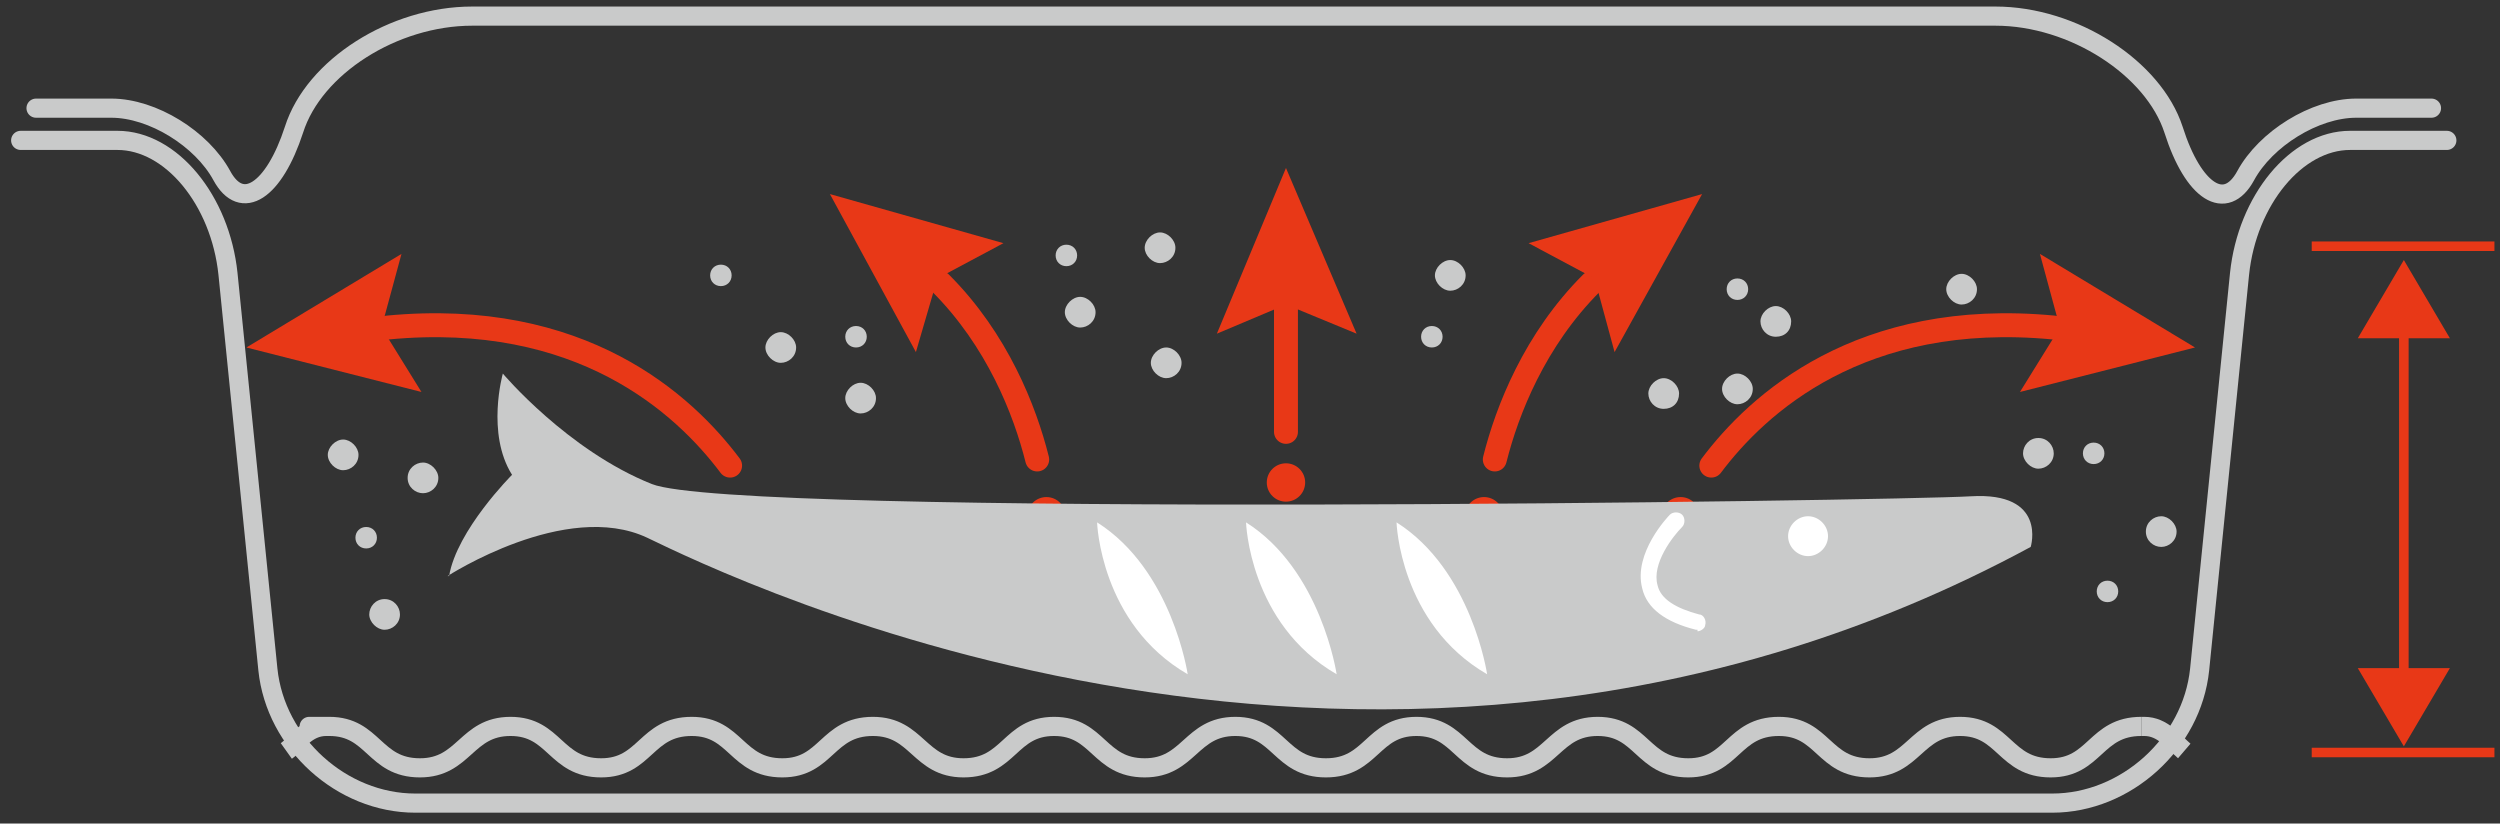 <svg width="340" height="112" viewBox="0 0 340 112" fill="none" xmlns="http://www.w3.org/2000/svg">
<rect x="0" y="0" width="340" height="112" fill="#333333" stroke="none"/>
<g clip-path="url(#clip0_62_3735)">
<path d="M297.059 102.131C295.598 100.879 294.136 98.793 291.63 98.793C291.63 98.793 291.421 98.793 291.212 98.793" stroke="#C9CACA" stroke-width="2.604" stroke-miterlimit="10"/>
<path d="M291.212 98.793C284.947 98.793 284.947 104.426 278.891 104.426C272.626 104.426 272.626 98.793 266.57 98.793C260.514 98.793 260.305 104.426 254.249 104.426C247.984 104.426 247.984 98.793 241.927 98.793C235.662 98.793 235.662 104.426 229.606 104.426C223.341 104.426 223.341 98.793 217.285 98.793C211.229 98.793 211.02 104.426 204.964 104.426C198.699 104.426 198.699 98.793 192.643 98.793C186.586 98.793 186.586 104.426 180.321 104.426C174.056 104.426 174.056 98.793 168 98.793C161.944 98.793 161.735 104.426 155.679 104.426C149.414 104.426 149.414 98.793 143.358 98.793C137.302 98.793 137.302 104.426 131.036 104.426C124.98 104.426 124.771 98.793 118.715 98.793C112.45 98.793 112.45 104.426 106.394 104.426C100.129 104.426 100.129 98.793 94.073 98.793C87.808 98.793 87.808 104.426 81.752 104.426C75.487 104.426 75.487 98.793 69.43 98.793C63.374 98.793 63.165 104.426 57.109 104.426C50.844 104.426 50.844 98.793 44.788 98.793C38.732 98.793 44.579 98.793 44.37 98.793C41.656 98.793 40.403 101.088 38.941 102.131" stroke="#C9CACA" stroke-width="2.604" stroke-miterlimit="10"/>
<path d="M332.77 19.092H319.614C312.304 19.092 305.622 27.229 304.578 37.243L299.148 91.073C298.104 101.087 289.124 109.224 279.1 109.224H56.483C46.459 109.224 37.479 101.087 36.435 91.073L31.005 37.243C29.961 27.229 23.278 19.092 15.969 19.092H2.812" stroke="#C9CACA" stroke-width="2.604" stroke-linecap="round" stroke-linejoin="round"/>
<path d="M330.682 14.71H320.449C314.81 14.71 308.128 18.883 305.413 23.89C302.698 28.898 298.312 26.185 295.598 17.631C292.883 9.285 282.023 2.192 271.373 2.192H64.21C53.559 2.192 42.7 9.077 39.985 17.631C37.27 25.977 32.884 28.898 30.17 23.89C27.455 18.883 20.772 14.71 15.133 14.71H4.901" stroke="#C9CACA" stroke-width="2.604" stroke-linecap="round" stroke-linejoin="round"/>
<ellipse cx="103.47" cy="70.209" rx="2.61" ry="2.608" fill="#E83817"/>
<path d="M99.294 63.324C93.029 54.978 79.037 42.042 52.724 44.546" stroke="#E83817" stroke-width="3.255" stroke-linecap="round" stroke-linejoin="round"/>
<ellipse cx="48.756" cy="44.963" rx="2.61" ry="2.608" fill="#E83817"/>
<path d="M54.603 34.531L51.888 44.546L57.318 53.309L33.511 47.258L54.603 34.531Z" fill="#E83817"/>
<ellipse cx="142.314" cy="70.209" rx="2.61" ry="2.608" fill="#E83817"/>
<path d="M141.06 62.489C139.39 55.812 135.631 46.215 127.904 38.495" stroke="#E83817" stroke-width="3.255" stroke-linecap="round" stroke-linejoin="round"/>
<ellipse cx="124.98" cy="35.992" rx="2.61" ry="2.608" fill="#E83817"/>
<path d="M136.466 33.071L127.486 37.869L124.563 47.884L112.868 26.394L136.466 33.071Z" fill="#E83817"/>
<ellipse cx="228.562" cy="70.209" rx="2.61" ry="2.608" fill="#E83817"/>
<path d="M232.739 63.324C239.004 54.978 252.996 42.042 279.309 44.546" stroke="#E83817" stroke-width="3.255" stroke-linecap="round" stroke-linejoin="round"/>
<ellipse cx="283.276" cy="44.963" rx="2.61" ry="2.608" fill="#E83817"/>
<path d="M274.714 53.309L280.144 44.546L277.429 34.531L298.521 47.258L274.714 53.309Z" fill="#E83817"/>
<ellipse cx="201.831" cy="70.209" rx="2.61" ry="2.608" fill="#E83817"/>
<path d="M203.293 62.489C204.964 55.812 208.723 46.215 216.45 38.495" stroke="#E83817" stroke-width="3.255" stroke-linecap="round" stroke-linejoin="round"/>
<ellipse cx="219.373" cy="35.992" rx="2.61" ry="2.608" fill="#E83817"/>
<path d="M219.582 47.884L216.867 37.869L207.887 33.071L231.486 26.394L219.582 47.884Z" fill="#E83817"/>
<ellipse cx="174.892" cy="65.618" rx="2.61" ry="2.608" fill="#E83817"/>
<path d="M174.892 58.733V41.625" stroke="#E83817" stroke-width="3.255" stroke-linecap="round" stroke-linejoin="round"/>
<ellipse cx="174.892" cy="38.078" rx="2.61" ry="2.608" fill="#E83817"/>
<path d="M184.498 45.38L174.892 41.416L165.494 45.38L174.892 22.847L184.498 45.38Z" fill="#E83817"/>
<path d="M60.868 78.346C60.868 78.346 76.948 67.914 88.017 73.13C98.876 78.346 187.839 122.16 276.176 74.382C276.176 74.382 278.473 66.871 268.032 67.496C257.59 68.122 100.129 70.417 88.643 65.827C77.157 61.237 68.386 50.805 68.386 50.805C68.386 50.805 66.089 58.942 69.639 64.576C69.639 64.576 62.121 72.087 61.077 78.346" fill="#C9CACA"/>
<path d="M149.205 71.043C149.205 71.043 149.623 84.814 161.526 91.699C161.526 91.699 159.438 77.511 149.205 71.043Z" fill="white"/>
<path d="M169.462 71.043C169.462 71.043 169.88 84.814 181.783 91.699C181.783 91.699 179.695 77.511 169.462 71.043Z" fill="white"/>
<path d="M189.928 71.043C189.928 71.043 190.345 84.814 202.249 91.699C202.249 91.699 200.16 77.511 189.928 71.043Z" fill="white"/>
<path d="M230.859 85.648C230.859 85.648 230.859 85.648 230.65 85.648C226.474 84.605 223.968 82.727 223.341 80.015C222.088 75.216 226.891 70.209 227.1 70C227.518 69.583 228.353 69.583 228.771 70C229.188 70.417 229.188 71.252 228.771 71.669C227.518 72.921 224.594 76.677 225.429 79.597C225.847 81.475 227.935 82.727 231.068 83.562C231.695 83.562 232.112 84.396 231.903 85.022C231.903 85.439 231.277 85.857 230.859 85.857V85.648Z" fill="white"/>
<path d="M243.18 72.921C243.18 71.461 244.433 70.209 245.895 70.209C247.357 70.209 248.61 71.461 248.61 72.921C248.61 74.382 247.357 75.633 245.895 75.633C244.433 75.633 243.18 74.382 243.18 72.921Z" fill="white"/>
<path d="M54.394 83.562C54.394 84.814 53.35 85.648 52.306 85.648C51.262 85.648 50.218 84.605 50.218 83.562C50.218 82.519 51.053 81.475 52.306 81.475C53.559 81.475 54.394 82.519 54.394 83.562Z" fill="#C9CACA"/>
<path d="M51.262 73.13C51.262 73.964 50.635 74.59 49.8 74.59C48.965 74.59 48.338 73.964 48.338 73.13C48.338 72.295 48.965 71.669 49.8 71.669C50.635 71.669 51.262 72.295 51.262 73.13Z" fill="#C9CACA"/>
<path d="M117.88 45.798C117.88 46.632 117.253 47.258 116.418 47.258C115.583 47.258 114.956 46.632 114.956 45.798C114.956 44.963 115.583 44.337 116.418 44.337C117.253 44.337 117.88 44.963 117.88 45.798Z" fill="#C9CACA"/>
<path d="M99.502 37.452C99.502 38.286 98.876 38.912 98.041 38.912C97.205 38.912 96.579 38.286 96.579 37.452C96.579 36.617 97.205 35.992 98.041 35.992C98.876 35.992 99.502 36.617 99.502 37.452Z" fill="#C9CACA"/>
<path d="M146.49 34.74C146.49 35.574 145.864 36.2 145.028 36.2C144.193 36.2 143.566 35.574 143.566 34.74C143.566 33.905 144.193 33.279 145.028 33.279C145.864 33.279 146.49 33.905 146.49 34.74Z" fill="#C9CACA"/>
<path d="M196.193 45.798C196.193 46.632 195.566 47.258 194.731 47.258C193.895 47.258 193.269 46.632 193.269 45.798C193.269 44.963 193.895 44.337 194.731 44.337C195.566 44.337 196.193 44.963 196.193 45.798Z" fill="#C9CACA"/>
<path d="M237.751 39.33C237.751 40.164 237.124 40.79 236.289 40.79C235.453 40.79 234.827 40.164 234.827 39.33C234.827 38.495 235.453 37.869 236.289 37.869C237.124 37.869 237.751 38.495 237.751 39.33Z" fill="#C9CACA"/>
<path d="M286.2 61.654C286.2 62.489 285.574 63.115 284.738 63.115C283.903 63.115 283.276 62.489 283.276 61.654C283.276 60.82 283.903 60.194 284.738 60.194C285.574 60.194 286.2 60.82 286.2 61.654Z" fill="#C9CACA"/>
<path d="M288.08 80.432C288.08 81.267 287.453 81.893 286.618 81.893C285.782 81.893 285.156 81.267 285.156 80.432C285.156 79.598 285.782 78.972 286.618 78.972C287.453 78.972 288.08 79.598 288.08 80.432Z" fill="#C9CACA"/>
<path d="M59.615 64.993C59.615 66.245 58.571 67.079 57.527 67.079C56.483 67.079 55.438 66.245 55.438 64.993C55.438 63.741 56.483 62.906 57.527 62.906C58.571 62.906 59.615 63.95 59.615 64.993Z" fill="#C9CACA"/>
<path d="M48.756 61.863C48.756 63.115 47.712 63.949 46.667 63.949C45.623 63.949 44.579 62.906 44.579 61.863C44.579 60.82 45.623 59.777 46.667 59.777C47.712 59.777 48.756 60.82 48.756 61.863Z" fill="#C9CACA"/>
<path d="M108.273 47.258C108.273 48.51 107.229 49.345 106.185 49.345C105.141 49.345 104.097 48.301 104.097 47.258C104.097 46.215 105.141 45.172 106.185 45.172C107.229 45.172 108.273 46.215 108.273 47.258Z" fill="#C9CACA"/>
<path d="M119.133 54.143C119.133 55.395 118.089 56.23 117.045 56.23C116 56.23 114.956 55.187 114.956 54.143C114.956 53.1 116 52.057 117.045 52.057C118.089 52.057 119.133 53.1 119.133 54.143Z" fill="#C9CACA"/>
<path d="M148.996 42.459C148.996 43.711 147.952 44.546 146.908 44.546C145.864 44.546 144.819 43.503 144.819 42.459C144.819 41.416 145.864 40.373 146.908 40.373C147.952 40.373 148.996 41.416 148.996 42.459Z" fill="#C9CACA"/>
<path d="M199.325 37.452C199.325 38.704 198.281 39.538 197.237 39.538C196.193 39.538 195.148 38.495 195.148 37.452C195.148 36.409 196.193 35.366 197.237 35.366C198.281 35.366 199.325 36.409 199.325 37.452Z" fill="#C9CACA"/>
<path d="M228.353 53.517C228.353 54.769 227.518 55.604 226.265 55.604C225.012 55.604 224.176 54.56 224.176 53.517C224.176 52.474 225.221 51.431 226.265 51.431C227.309 51.431 228.353 52.474 228.353 53.517Z" fill="#C9CACA"/>
<path d="M243.598 43.711C243.598 44.963 242.763 45.798 241.51 45.798C240.257 45.798 239.421 44.755 239.421 43.711C239.421 42.668 240.465 41.625 241.51 41.625C242.554 41.625 243.598 42.668 243.598 43.711Z" fill="#C9CACA"/>
<path d="M238.377 52.892C238.377 54.143 237.333 54.978 236.289 54.978C235.245 54.978 234.2 53.935 234.2 52.892C234.2 51.848 235.245 50.805 236.289 50.805C237.333 50.805 238.377 51.848 238.377 52.892Z" fill="#C9CACA"/>
<path d="M268.867 39.33C268.867 40.582 267.823 41.416 266.779 41.416C265.734 41.416 264.69 40.373 264.69 39.33C264.69 38.287 265.734 37.243 266.779 37.243C267.823 37.243 268.867 38.287 268.867 39.33Z" fill="#C9CACA"/>
<path d="M279.309 61.654C279.309 62.906 278.264 63.741 277.22 63.741C276.176 63.741 275.132 62.698 275.132 61.654C275.132 60.611 275.967 59.568 277.22 59.568C278.473 59.568 279.309 60.611 279.309 61.654Z" fill="#C9CACA"/>
<path d="M296.015 72.295C296.015 73.547 294.971 74.382 293.927 74.382C292.883 74.382 291.839 73.547 291.839 72.295C291.839 71.043 292.883 70.209 293.927 70.209C294.971 70.209 296.015 71.252 296.015 72.295Z" fill="#C9CACA"/>
<path d="M159.856 33.697C159.856 34.948 158.811 35.783 157.767 35.783C156.723 35.783 155.679 34.74 155.679 33.697C155.679 32.653 156.723 31.61 157.767 31.61C158.811 31.61 159.856 32.653 159.856 33.697Z" fill="#C9CACA"/>
<path d="M160.691 49.345C160.691 50.597 159.647 51.431 158.603 51.431C157.558 51.431 156.514 50.388 156.514 49.345C156.514 48.301 157.558 47.258 158.603 47.258C159.647 47.258 160.691 48.301 160.691 49.345Z" fill="#C9CACA"/>
<path d="M314.393 33.488H339.244" stroke="#E83817" stroke-width="1.302" stroke-miterlimit="10"/>
<path d="M314.393 102.339H339.244" stroke="#E83817" stroke-width="1.302" stroke-miterlimit="10"/>
<path d="M326.923 44.337V92.533" stroke="#E83817" stroke-width="1.302" stroke-miterlimit="10"/>
<path d="M320.658 46.006L326.923 35.365L333.188 46.006H320.658Z" fill="#E83817"/>
<path d="M320.658 90.864L326.923 101.505L333.188 90.864H320.658Z" fill="#E83817"/>
</g>
<defs>
<clipPath id="clip0_62_3735">
<rect width="338.52" height="110.788" fill="white" transform="translate(0.724 0.314)"/>
</clipPath>
</defs>
</svg>
